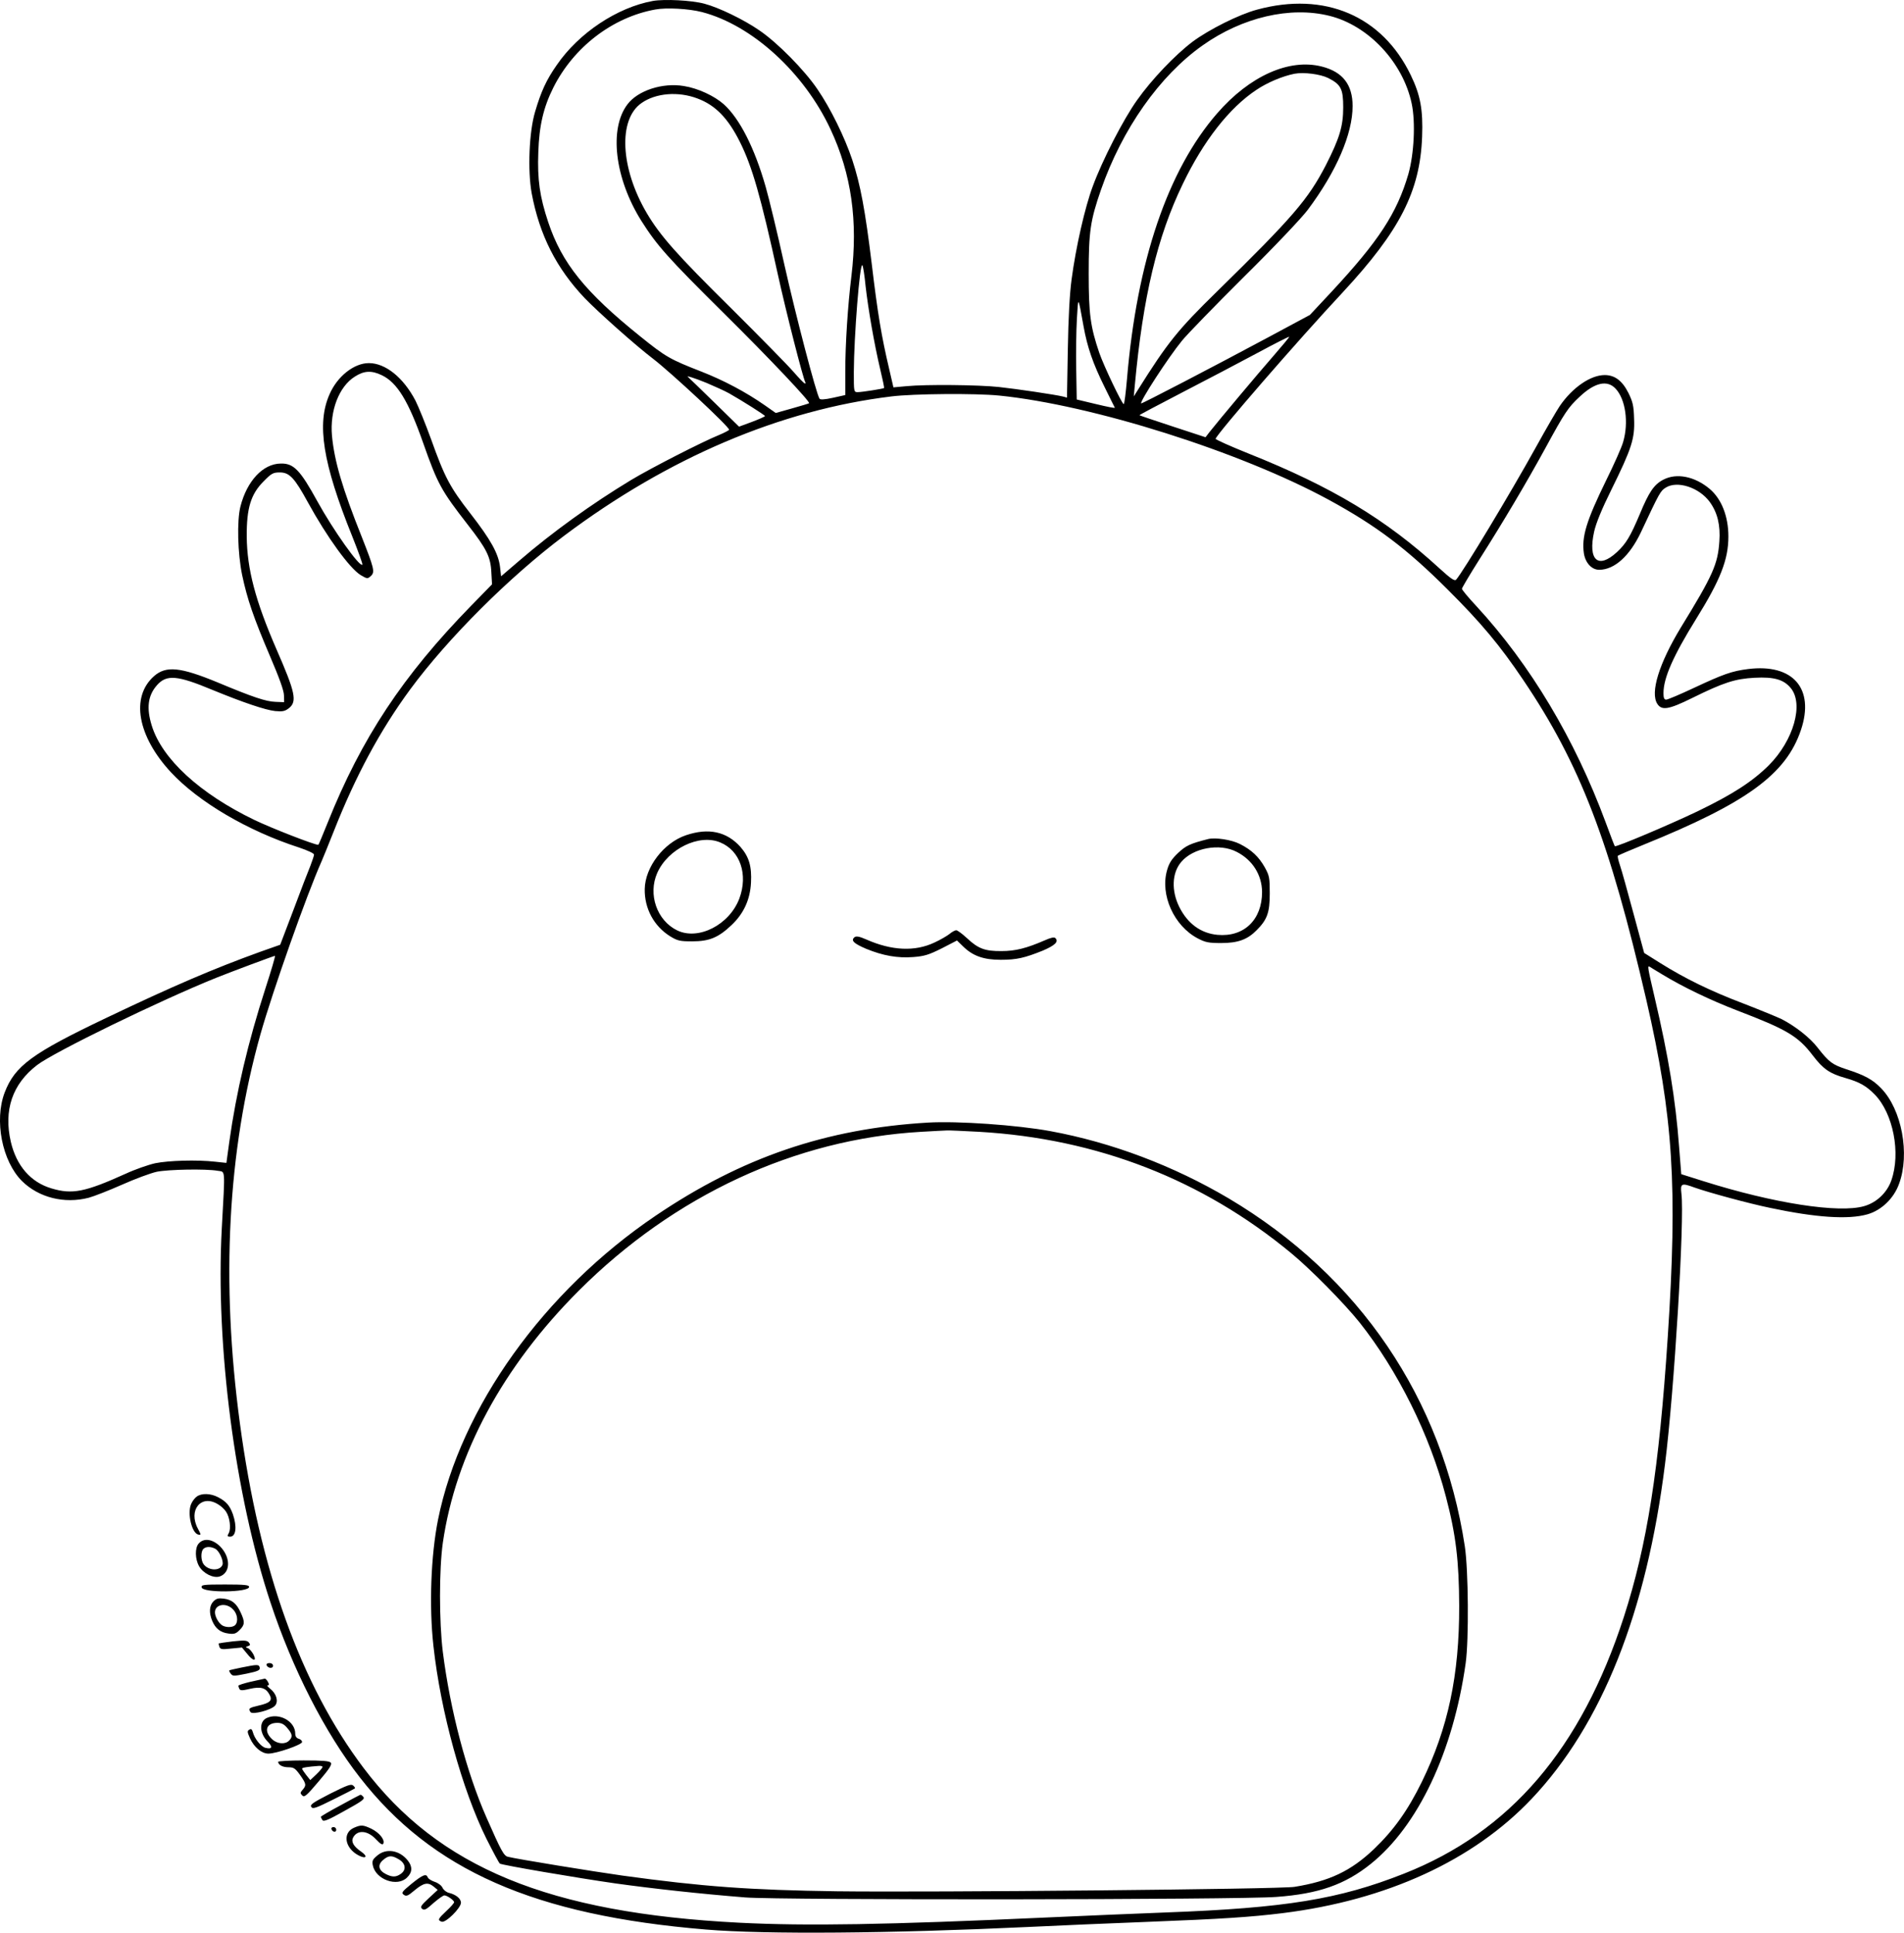 <?xml version="1.0" encoding="UTF-8"?>
<svg xmlns="http://www.w3.org/2000/svg" version="1.0" viewBox="0 0 1114.642 1131.415" preserveAspectRatio="xMidYMid meet">
  <g transform="translate(-174.158,1556.565) scale(0.1,-0.1)" fill="#000000" stroke="none">
    <path d="M5563 15560 c-208 -38 -433 -187 -562 -375 -61 -87 -92 -155 -127 -274 -35 -117 -44 -342 -20 -476 46 -246 145 -440 310 -614 80 -83 299 -278 400 -355 107 -82 446 -398 446 -416 0 -3 -26 -17 -57 -30 -97 -39 -402 -195 -518 -265 -228 -138 -459 -304 -655 -473 l-105 -90 -6 54 c-9 79 -55 161 -174 314 -119 153 -150 211 -230 435 -32 88 -73 189 -91 225 -71 136 -176 220 -273 220 -87 0 -185 -78 -230 -182 -77 -173 -40 -404 133 -833 35 -88 62 -162 59 -165 -16 -16 -171 203 -263 370 -101 184 -139 224 -215 222 -104 -1 -198 -102 -236 -252 -21 -84 -16 -274 10 -400 30 -142 67 -250 163 -475 54 -126 82 -203 82 -230 l1 -40 -51 2 c-56 2 -131 27 -339 114 -218 90 -301 98 -371 37 -139 -122 -98 -352 99 -564 162 -174 450 -343 750 -440 48 -16 87 -34 87 -41 0 -7 -10 -36 -21 -65 -12 -29 -57 -145 -99 -258 l-78 -205 -119 -42 c-268 -97 -503 -197 -901 -387 -434 -207 -533 -280 -593 -436 -62 -163 -15 -402 101 -518 98 -97 248 -135 391 -98 30 8 117 42 194 76 76 34 168 68 204 76 69 14 287 18 356 6 47 -9 45 27 25 -338 -37 -685 77 -1562 285 -2189 128 -388 319 -763 523 -1024 423 -544 1022 -808 2027 -891 349 -29 1079 -23 1885 15 168 8 483 22 700 30 437 17 603 28 790 51 611 76 1117 309 1458 669 411 434 673 1092 781 1960 54 426 115 1434 96 1583 -7 60 0 64 76 36 84 -30 321 -94 442 -119 268 -57 459 -70 571 -38 81 23 154 92 185 178 65 175 16 436 -105 560 -49 51 -97 77 -203 111 -84 28 -102 42 -168 126 -45 59 -132 127 -212 168 -25 12 -125 53 -223 91 -195 74 -343 147 -487 237 l-94 59 -62 229 c-34 126 -69 253 -79 282 -10 29 -16 56 -13 58 3 3 70 32 149 64 605 245 836 413 923 673 81 242 -47 389 -310 356 -95 -12 -145 -30 -316 -110 -81 -38 -154 -69 -163 -69 -12 0 -16 10 -16 38 0 89 57 218 191 434 143 230 189 348 189 483 0 118 -40 220 -110 279 -87 73 -193 94 -270 54 -55 -28 -85 -72 -139 -203 -55 -130 -80 -172 -134 -222 -110 -101 -170 -47 -133 120 11 50 45 133 102 248 118 239 137 298 132 413 -2 77 -8 100 -33 151 -36 72 -80 105 -139 105 -83 0 -189 -73 -263 -181 -17 -25 -80 -133 -139 -240 -150 -271 -428 -732 -468 -777 -9 -9 -30 5 -97 66 -314 288 -630 478 -1119 673 -107 43 -194 82 -192 86 12 34 477 571 746 859 333 359 451 590 463 909 6 158 -10 244 -66 360 -167 348 -505 492 -901 384 -105 -28 -280 -116 -376 -187 -102 -77 -240 -221 -326 -343 -80 -112 -203 -351 -259 -504 -46 -123 -99 -356 -124 -545 -11 -81 -19 -225 -22 -408 l-5 -284 -22 6 c-44 11 -273 45 -376 56 -119 13 -427 16 -541 5 l-77 -7 -25 108 c-45 191 -67 322 -102 615 -38 312 -66 464 -114 609 -44 132 -128 303 -203 412 -76 113 -235 274 -341 346 -91 63 -238 134 -322 156 -74 20 -233 28 -302 16z m288 -65 c293 -76 598 -354 753 -687 122 -261 161 -537 122 -858 -21 -171 -36 -398 -36 -561 l0 -136 -72 -16 c-50 -11 -75 -12 -79 -5 -20 32 -139 488 -205 782 -41 186 -91 392 -110 458 -65 228 -152 399 -245 483 -55 49 -151 94 -234 107 -124 21 -269 -26 -330 -107 -109 -143 -75 -433 81 -682 92 -145 153 -214 480 -538 271 -268 511 -522 502 -530 -2 -2 -46 -15 -99 -30 l-96 -27 -64 45 c-112 78 -240 146 -373 198 -182 71 -207 85 -357 206 -322 259 -458 428 -538 668 -50 150 -64 250 -58 410 5 155 30 262 88 378 119 237 347 412 597 457 64 12 196 5 273 -15z m3673 -22 c228 -56 431 -272 482 -514 23 -109 14 -295 -20 -414 -67 -228 -173 -390 -448 -686 l-128 -137 -242 -130 c-336 -180 -742 -391 -746 -388 -9 10 158 268 239 367 28 35 192 204 363 374 183 181 338 345 374 393 168 225 262 444 262 607 0 125 -58 200 -180 231 -191 49 -423 -55 -613 -274 -289 -332 -470 -865 -528 -1557 -7 -80 -15 -145 -19 -145 -10 0 -116 222 -143 300 -52 153 -62 227 -62 465 0 246 10 311 72 490 124 356 343 667 595 845 233 165 513 230 742 173z m-7 -364 c75 -38 88 -64 88 -172 0 -111 -22 -182 -102 -339 -104 -200 -191 -302 -636 -738 -231 -226 -289 -298 -466 -580 l-22 -35 6 65 c48 519 131 869 281 1179 121 252 272 445 430 550 65 44 154 81 224 95 55 10 150 -2 197 -25z m-3692 -120 c104 -39 178 -114 248 -254 72 -144 122 -319 222 -775 49 -223 148 -610 161 -632 3 -5 2 -8 -3 -7 -4 0 -35 32 -68 70 -33 38 -197 205 -365 372 -317 313 -414 423 -492 555 -155 263 -169 550 -30 645 83 58 214 69 327 26z m984 -1099 c15 -132 50 -336 86 -488 14 -58 24 -106 22 -108 -4 -4 -129 -24 -154 -24 -23 0 -23 2 -23 118 1 208 35 642 50 625 4 -4 13 -60 19 -123z m1276 -235 c22 -122 55 -218 123 -355 31 -63 58 -118 60 -121 1 -4 -48 6 -110 21 l-113 27 -3 174 c-2 96 0 230 4 299 8 135 6 137 39 -45z m1108 -177 c-90 -103 -314 -370 -371 -442 l-23 -30 -192 63 c-106 35 -193 64 -195 66 -2 1 111 61 250 133 139 72 336 175 438 230 102 55 187 98 189 96 2 -1 -42 -54 -96 -116z m-5216 -109 c90 -43 156 -152 241 -394 86 -244 106 -280 262 -481 110 -141 134 -188 138 -279 l4 -70 -122 -125 c-400 -410 -642 -775 -840 -1270 -29 -72 -53 -130 -55 -130 -24 0 -273 97 -375 146 -319 154 -540 357 -600 552 -32 103 -23 176 31 237 56 63 118 58 324 -28 178 -73 310 -118 368 -124 43 -4 57 -1 80 17 49 39 38 91 -73 345 -123 283 -172 468 -174 660 -1 166 24 248 99 323 46 47 56 52 95 52 56 0 86 -32 164 -175 112 -204 244 -386 309 -426 39 -23 41 -23 62 -3 22 22 15 47 -55 225 -114 285 -161 445 -175 594 -13 146 41 288 134 346 54 35 98 37 158 8z m1901 -45 c47 -20 107 -47 132 -61 81 -46 210 -128 210 -133 0 -3 -34 -18 -76 -34 l-76 -28 -146 143 c-81 79 -149 145 -151 146 -21 14 36 -4 107 -33z m5322 -34 c58 -62 77 -198 44 -311 -8 -30 -53 -131 -99 -224 -117 -239 -145 -332 -131 -429 9 -56 46 -96 90 -96 90 1 178 81 244 220 110 235 114 241 145 261 68 43 196 1 258 -84 45 -62 63 -136 56 -231 -9 -133 -37 -197 -225 -503 -128 -211 -181 -382 -138 -448 26 -40 67 -33 203 34 184 91 252 113 366 119 113 6 170 -10 211 -59 79 -93 18 -308 -128 -454 -96 -95 -210 -169 -417 -269 -163 -78 -477 -211 -484 -204 -2 2 -26 64 -53 138 -181 489 -441 924 -757 1267 -47 50 -85 96 -85 102 0 5 46 83 103 173 141 222 276 450 387 653 111 204 132 236 199 298 89 84 162 100 211 47z m-3609 -40 c546 -55 1413 -329 1931 -611 277 -151 456 -286 694 -524 196 -195 307 -328 443 -530 333 -493 505 -942 721 -1875 157 -682 183 -1091 125 -1970 -51 -777 -121 -1219 -257 -1640 -250 -772 -666 -1258 -1288 -1503 -380 -150 -693 -201 -1395 -227 -154 -6 -473 -19 -710 -30 -922 -42 -1391 -50 -1785 -30 -1115 57 -1760 323 -2200 906 -367 486 -609 1161 -724 2017 -112 832 -72 1594 120 2277 73 258 271 818 358 1013 8 18 40 97 71 175 129 327 271 591 448 832 222 301 581 659 902 900 609 457 1266 736 1915 815 130 16 492 19 631 5z m-4296 -3472 c-101 -312 -170 -604 -211 -896 l-17 -124 -66 7 c-107 12 -272 7 -351 -9 -40 -9 -118 -36 -174 -62 -237 -107 -312 -122 -434 -85 -121 36 -204 132 -237 272 -43 186 9 339 154 450 99 76 719 378 1047 510 92 37 336 128 345 129 4 0 -22 -87 -56 -192z m8180 82 c117 -71 276 -148 437 -210 290 -111 355 -149 442 -263 61 -80 99 -106 191 -132 84 -24 123 -47 172 -97 108 -111 153 -343 97 -502 -25 -72 -86 -130 -159 -151 -148 -43 -529 16 -941 146 l-130 41 -13 164 c-20 269 -62 527 -142 867 -41 176 -44 191 -31 184 4 -3 39 -24 77 -47z M5757 10676 c-130 -44 -239 -187 -241 -315 -2 -114 54 -217 148 -276 44 -27 58 -30 130 -30 100 0 153 22 230 95 71 67 109 149 114 248 5 96 -11 151 -61 209 -81 91 -188 114 -320 69z m201 -42 c117 -48 164 -188 112 -328 -58 -154 -239 -247 -364 -187 -119 58 -172 211 -117 336 63 142 246 231 369 179z M8815 10654 c-106 -27 -130 -38 -176 -81 -38 -36 -53 -59 -65 -101 -42 -144 40 -327 180 -400 44 -23 63 -27 136 -27 98 0 154 20 208 75 62 62 77 103 77 215 0 92 -2 104 -29 153 -35 62 -77 102 -146 137 -49 25 -143 39 -185 29z m166 -75 c93 -47 148 -135 149 -235 0 -163 -106 -265 -261 -251 -97 9 -174 65 -223 162 -48 96 -44 201 11 265 69 82 224 111 324 59z M7300 10098 c-14 -11 -53 -34 -88 -50 -114 -54 -250 -48 -399 18 -41 18 -59 21 -69 13 -23 -19 -4 -37 69 -68 98 -40 182 -55 275 -48 65 5 91 13 167 51 l89 46 36 -35 c57 -56 121 -78 220 -78 94 0 140 11 247 54 70 30 94 52 73 73 -7 7 -26 3 -62 -13 -106 -46 -171 -63 -253 -63 -97 -1 -137 14 -203 76 -27 25 -55 46 -63 46 -8 -1 -25 -10 -39 -22z M7175 8994 c-597 -35 -1091 -204 -1595 -545 -654 -442 -1142 -1124 -1274 -1779 -42 -210 -53 -507 -27 -740 42 -385 169 -843 310 -1128 39 -77 74 -143 79 -146 14 -9 453 -84 677 -116 223 -31 497 -61 760 -82 201 -16 2889 -14 3109 3 247 18 401 72 552 193 277 222 483 657 556 1176 19 137 16 543 -5 683 -132 866 -618 1583 -1382 2037 -323 191 -685 328 -1045 394 -196 36 -542 60 -715 50z m299 -54 c690 -40 1305 -279 1826 -710 114 -94 312 -295 400 -405 225 -284 411 -657 506 -1020 59 -224 77 -378 78 -640 1 -406 -65 -716 -219 -1031 -82 -167 -164 -282 -281 -394 -134 -127 -259 -187 -464 -220 -83 -14 -2124 -33 -2680 -26 -504 7 -784 27 -1255 92 -165 23 -620 97 -670 110 -24 6 -39 33 -126 231 -116 263 -212 628 -255 968 -22 178 -22 483 0 639 75 519 351 1031 796 1476 558 558 1268 888 2004 930 72 4 140 8 151 8 11 1 96 -3 189 -8z M2894 6805 c-12 -8 -27 -28 -34 -45 -23 -56 5 -171 43 -178 17 -3 16 -1 -3 35 -58 108 19 203 117 143 18 -10 39 -30 48 -44 22 -33 30 -98 16 -125 -10 -18 -9 -21 8 -21 34 0 41 58 16 131 -19 52 -39 75 -87 100 -44 23 -96 24 -124 4z M2905 6530 c-23 -25 -22 -91 2 -133 25 -43 84 -72 121 -60 64 22 65 112 2 176 -44 43 -95 51 -125 17z m97 -31 c24 -13 50 -72 42 -94 -15 -37 -81 -35 -110 3 -17 22 -18 74 -2 90 15 15 43 15 70 1z M2922 6273 c6 -33 278 -30 278 3 0 11 -25 14 -141 14 -128 0 -140 -2 -137 -17z M2991 6191 c-24 -24 -27 -67 -7 -114 19 -45 48 -68 94 -74 34 -5 45 -1 66 20 31 31 32 48 7 102 -24 53 -51 76 -99 82 -32 4 -44 1 -61 -16z m114 -46 c27 -26 33 -73 13 -93 -15 -15 -58 -15 -79 1 -21 16 -39 51 -39 74 0 47 65 59 105 18z M3105 5957 c-44 -5 -81 -11 -83 -12 -1 -1 1 -10 4 -20 6 -15 15 -16 69 -10 l63 6 29 -35 c36 -46 60 -49 38 -5 -9 16 -23 33 -32 36 -15 6 -15 7 0 12 15 5 15 9 5 22 -11 12 -26 13 -93 6z M3302 5818 c7 -19 38 -22 38 -4 0 10 -9 16 -21 16 -12 0 -19 -5 -17 -12z M3156 5804 c-38 -8 -71 -15 -72 -17 -2 -2 2 -11 9 -20 11 -14 18 -14 92 1 67 14 80 20 77 35 -4 20 -12 20 -106 1z M3210 5721 c-41 -10 -74 -20 -73 -24 7 -30 10 -31 67 -18 66 15 94 6 116 -35 18 -33 2 -48 -65 -63 -56 -13 -61 -17 -47 -38 11 -17 122 12 144 38 21 25 8 70 -29 99 -14 11 -20 20 -14 20 9 0 9 5 1 20 -6 11 -14 19 -18 19 -4 -1 -41 -9 -82 -18z M3302 5508 c-45 -22 -41 -91 8 -139 30 -31 24 -45 -15 -35 -26 7 -63 53 -73 91 -5 18 -11 22 -21 15 -13 -7 -12 -14 4 -50 24 -53 68 -90 108 -90 47 0 197 52 197 68 0 8 -9 16 -20 19 -13 4 -20 14 -20 30 0 73 -96 125 -168 91z m122 -59 c30 -35 32 -51 10 -73 -22 -23 -69 -20 -98 7 -52 47 -37 97 29 97 25 0 40 -8 59 -31z M3370 5252 c0 -18 26 -32 60 -32 31 0 40 -6 68 -45 37 -52 38 -61 15 -87 -14 -16 -15 -20 -2 -33 12 -13 25 -2 96 82 63 74 80 100 71 110 -8 10 -49 13 -159 13 -82 0 -149 -4 -149 -8z m260 -30 c0 -4 -16 -24 -36 -43 l-36 -34 -24 30 c-13 17 -24 33 -24 37 0 6 32 11 98 16 12 1 22 -2 22 -6z M3674 5065 c-101 -52 -119 -64 -110 -77 8 -14 26 -8 130 44 67 33 123 62 125 64 3 3 -2 10 -10 17 -12 11 -35 2 -135 -48z M3733 4996 c-62 -33 -113 -63 -113 -66 0 -3 4 -11 9 -19 7 -11 34 0 130 54 100 55 120 69 110 81 -6 8 -14 14 -18 13 -3 -1 -57 -29 -118 -63z M3814 4866 c-69 -30 -54 -120 27 -162 44 -23 56 -6 15 22 -45 31 -60 58 -47 83 25 46 84 42 133 -10 28 -30 40 -36 44 -25 9 23 -24 63 -70 86 -49 23 -60 24 -102 6z M3682 4858 c6 -18 28 -21 28 -4 0 9 -7 16 -16 16 -9 0 -14 -5 -12 -12z M3950 4703 c-27 -22 -31 -31 -26 -57 17 -84 144 -129 201 -71 31 30 32 64 4 99 -48 61 -127 74 -179 29z m128 -23 c39 -24 43 -61 10 -84 -28 -20 -51 -20 -88 -1 -43 22 -49 54 -16 82 33 28 51 29 94 3z M4151 4538 c-57 -47 -61 -53 -46 -64 15 -11 24 -8 64 26 53 44 78 49 112 21 l23 -19 -53 -49 c-45 -42 -51 -51 -38 -62 13 -10 24 -4 66 34 29 25 57 45 64 45 16 0 57 -29 57 -40 0 -5 -20 -28 -45 -51 -50 -47 -53 -54 -28 -63 23 -9 113 80 113 111 0 24 -29 48 -71 58 -15 4 -31 17 -37 30 -6 13 -26 28 -45 34 -20 7 -38 18 -41 26 -9 24 -28 17 -95 -37z"></path>
  </g>
</svg>
